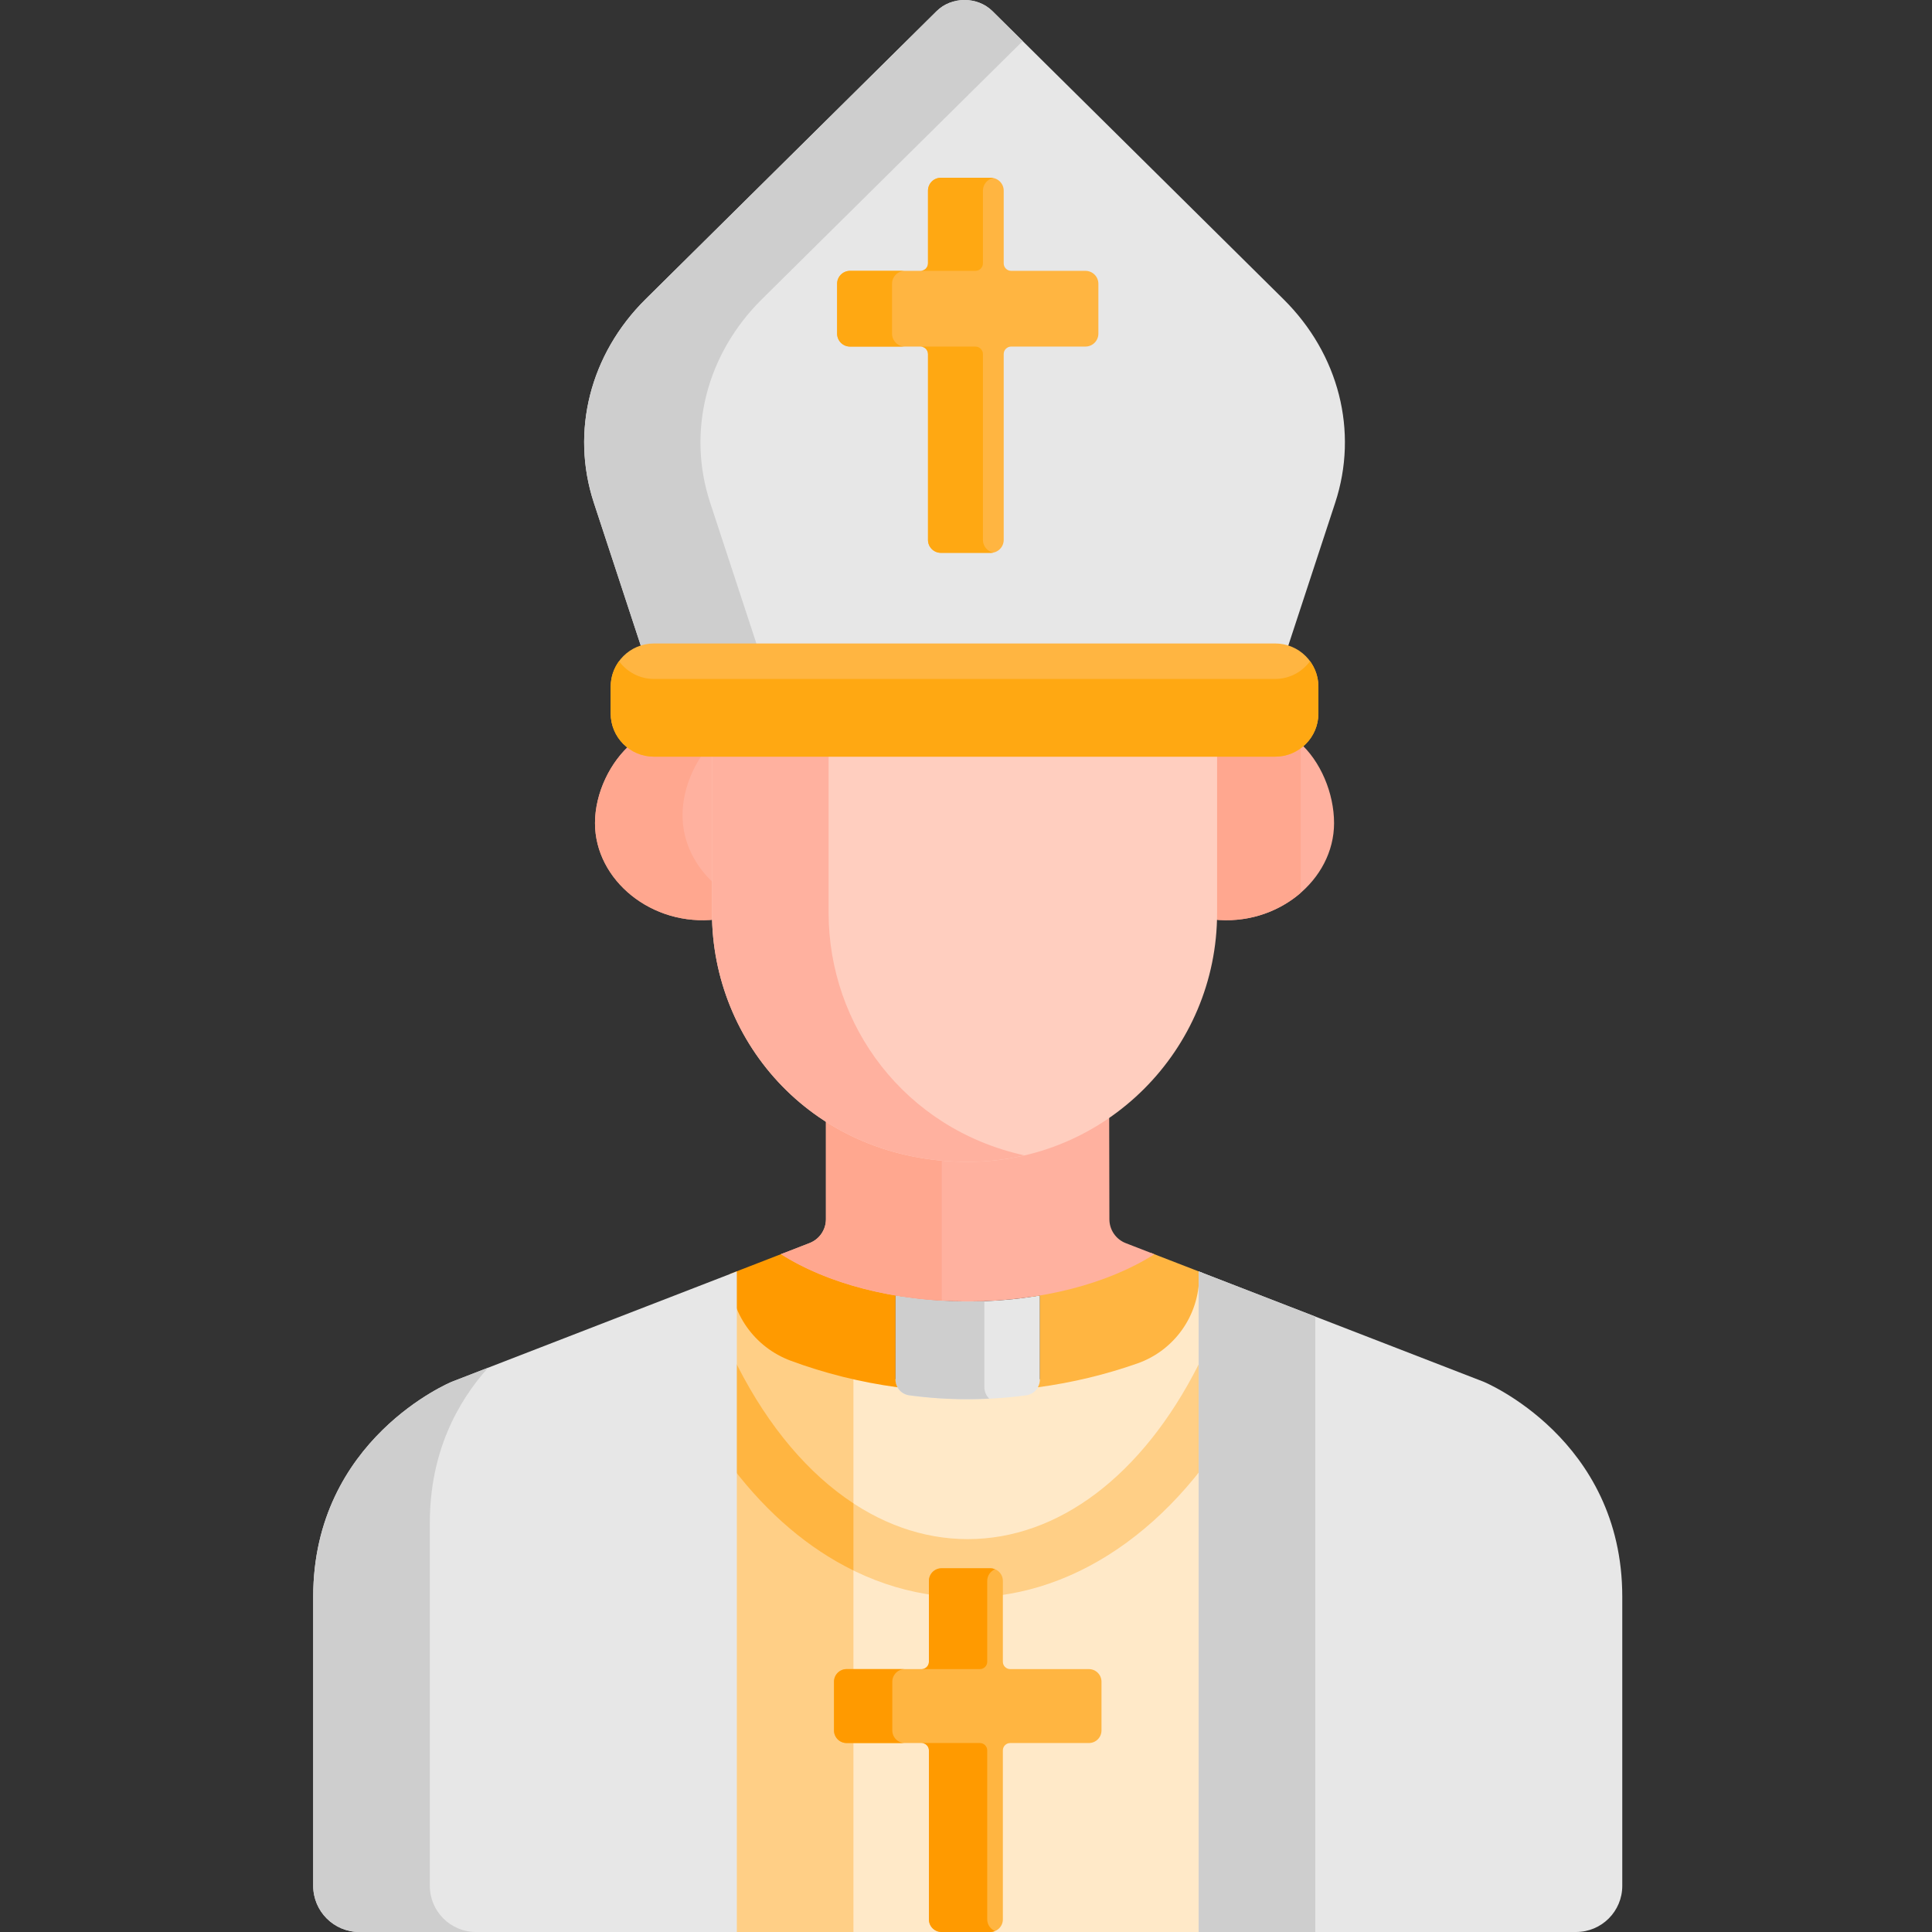<svg height="512pt" viewBox="-83 0 512 512.002" width="512pt" xmlns="http://www.w3.org/2000/svg"><rect x="-83" y="0" width="512" height="512.002" fill="#333333" stroke="none"/><path d="m261.191 196.602c-1.801 1.176-3.949 1.867-6.258 1.867h-16.422v43.465c0 .574-.027 1.148-.043 1.723 16.945 1.984 32.074-10.387 32.074-25.523 0-7.898-3.562-16.488-9.352-21.531zm0 0" fill="#ffb19f"/><path d="m106.711 198.469h-16.418c-2.098 0-4.059-.574-5.75-1.559-5.875 4.934-9.863 13.324-9.863 21.223 0 15.117 15.102 27.512 32.074 25.52-.016-.574-.043-1.145-.043-1.723zm0 0" fill="#ffb19f"/><path d="m261.707 197.082c-.172-.16-.34-.328-.516-.48-1.801 1.176-3.949 1.867-6.258 1.867h-16.422v43.465c0 .574-.027 1.148-.043 1.723 8.887 1.039 17.27-1.871 23.238-7.055zm0 0" fill="#ffa78f"/><path d="m106.711 234.543c-5.414-4.707-8.836-11.277-8.836-18.469 0-6.207 2.465-12.707 6.371-17.605h-13.957c-2.098 0-4.055-.574-5.746-1.559-5.879 4.934-9.863 13.324-9.863 21.223 0 15.117 15.102 27.512 32.074 25.52-.016-.57-.043-1.145-.043-1.719zm0 0" fill="#ffa78f"/><path d="m234.75 336.969c-.324 10.055-6.766 18.93-16.305 22.289-8.352 2.941-17.195 5.09-26.402 6.328-.629 1.125-1.746 1.949-3.098 2.129-4.965.672-10.145 1.035-15.484 1.035-5.348 0-10.543-.363-15.516-1.039-1.355-.184-2.473-1.008-3.102-2.133-9.906-1.336-19.387-3.73-28.285-7.027-7.691-2.852-13.34-9.23-15.324-16.914v170.363h124.457v-174.668zm0 0" fill="#ffe9c8"/><path d="m143.168 363.469c-5.723-1.297-11.273-2.941-16.613-4.918-7.688-2.852-13.34-9.23-15.324-16.91v170.359h31.938zm0 0" fill="#ffcf86"/><path d="m173.461 344.902c-6.668 0-13.098-.562-19.156-1.594v22.277c0 2.109 1.551 3.902 3.641 4.188 4.973.672 10.168 1.039 15.516 1.039 5.336 0 10.52-.363 15.48-1.035 2.09-.281 3.645-2.078 3.645-4.188v-22.273c-6.055 1.023-12.469 1.586-19.125 1.586zm0 0" fill="#e7e7e7"/><path d="m177.871 367.645v-22.832c-1.461.055-2.926.09-4.41.09-6.668 0-13.098-.562-19.156-1.594v22.277c0 2.109 1.551 3.902 3.641 4.188 4.973.672 10.168 1.039 15.516 1.039 1.922 0 3.812-.062 5.688-.156-.789-.773-1.277-1.836-1.277-3.012zm0 0" fill="#cecece"/><path d="m154.305 343.309c.641.109 1.305.195 1.957.293v-1c-12.203-1.84-22.984-5.594-31.262-10.637l-14.559 5.645c0 10.293 6.465 19.422 16.117 23 8.898 3.301 18.379 5.691 28.285 7.031-.34-.613-.539-1.312-.539-2.055zm0 0" fill="#ff9a00"/><path d="m221.887 331.988c-8.418 5.121-19.43 8.898-31.883 10.703v1.004c.863-.125 1.734-.234 2.582-.379v22.273c0 .746-.203 1.445-.543 2.059 9.207-1.242 18.051-3.391 26.398-6.328 9.793-3.449 16.34-12.703 16.34-23.082v-1.258zm0 0" fill="#ffb541"/><path d="m257.133 79.289-77.125-76.34c-3.973-3.934-10.82-3.934-14.793 0l-77.125 76.34c-14.719 14.566-19.922 35.035-13.711 53.949l13.047 39.723c.914-.234 1.871-.375 2.863-.375h164.641c.992 0 1.949.141 2.867.375l13.043-39.723c6.215-18.91 1.012-39.379-13.707-53.949zm0 0" fill="#e7e7e7"/><path d="m105.203 133.238c-6.211-18.91-1.012-39.379 13.711-53.949l69.109-68.406-8.016-7.934c-3.973-3.934-10.82-3.934-14.793 0l-77.125 76.34c-14.719 14.566-19.922 35.035-13.711 53.949l13.047 39.723c.914-.234 1.871-.375 2.863-.375h27.836zm0 0" fill="#cecece"/><path d="m173.453 423.336c-29.938 0-57.191-19.812-74.773-54.355-1.938-3.801-.422-8.453 3.379-10.391 3.805-1.938 8.457-.422 10.391 3.379 14.855 29.18 37.09 45.914 61.004 45.914 24 0 46.281-16.828 61.133-46.168 1.93-3.805 6.578-5.332 10.387-3.402 3.805 1.926 5.332 6.578 3.402 10.383-17.32 34.215-45.328 54.641-74.922 54.641zm0 0" fill="#ffcf86"/><path d="m111.23 360.23v28.848c9.297 12.164 20.133 21.34 31.938 27.117v-17.789c-11.871-7.789-22.441-20.18-30.719-36.438-.328-.648-.746-1.227-1.219-1.738zm0 0" fill="#ffb541"/><path d="m173.461 344.902c19.746 0 37.441-4.852 49.465-12.512l-5.301-2.055-2.285-.887c-2.609-1.008-4.332-3.516-4.34-6.312l-.062-29.965c-10.633 7.332-23.508 11.645-37.371 11.645-14.508 0-27.258-3.984-37.688-10.648v28.93c0 2.801-1.723 5.316-4.336 6.328l-2.273.883-5.309 2.059c12.023 7.676 29.734 12.535 49.5 12.535zm0 0" fill="#ffb19f"/><path d="m166.586 304.492c-11.637-1.066-21.984-4.75-30.707-10.324l.004 28.93c0 2.801-1.723 5.316-4.336 6.328l-2.273.883-5.309 2.059c10.609 6.773 25.652 11.348 42.621 12.332zm0 0" fill="#ffa78f"/><path d="m205.559 442.328h-20.848c-1.074 0-1.941-.867-1.941-1.938v-21.434c0-1.848-1.496-3.348-3.348-3.348h-12.902c-1.848 0-3.348 1.5-3.348 3.348v21.434c0 1.07-.867 1.938-1.938 1.938h-19.871c-1.848 0-3.348 1.5-3.348 3.348v12.906c0 1.848 1.5 3.344 3.348 3.344h19.871c1.07 0 1.938.871 1.938 1.941v44.789c0 1.848 1.5 3.344 3.348 3.344h12.902c1.852 0 3.348-1.496 3.348-3.344v-44.789c0-1.07.867-1.941 1.941-1.941h20.848c1.848 0 3.348-1.496 3.348-3.344v-12.906c0-1.848-1.5-3.348-3.348-3.348zm0 0" fill="#ffb541"/><g fill="#ff9a00"><path d="m178.625 440.391v-21.434c0-1.398.859-2.59 2.074-3.094-.395-.16-.824-.254-1.273-.254h-12.906c-1.848 0-3.348 1.5-3.348 3.348v21.434c0 1.07-.867 1.938-1.938 1.938h15.453c1.07 0 1.938-.867 1.938-1.938zm0 0"/><path d="m178.625 508.656v-44.789c0-1.07-.867-1.941-1.938-1.941h-15.453c1.07 0 1.938.867 1.938 1.941v44.789c0 1.848 1.5 3.344 3.348 3.344h12.902c.453 0 .883-.094 1.277-.254-1.215-.5-2.074-1.695-2.074-3.09zm0 0"/><path d="m153.469 458.582v-12.906c0-1.848 1.5-3.348 3.348-3.348h-15.453c-1.848 0-3.348 1.5-3.348 3.348v12.906c0 1.848 1.5 3.344 3.348 3.344h15.453c-1.848 0-3.348-1.496-3.348-3.344zm0 0"/></g><path d="m310.203 366.191-51.797-20.062-.219-.086-23.527-9.109v175.066h100.027c6.754 0 12.234-5.477 12.234-12.234v-76.625c0-41.855-36.719-56.949-36.719-56.949zm0 0" fill="#e7e7e7"/><path d="m258.406 346.129-.219-.082-23.527-9.113v175.066h30.906v-163.098zm0 0" fill="#cecece"/><path d="m36.719 366.191 51.797-20.062.223-.086 23.523-9.109v175.066c-52.184 0-94.395 0-100.023 0-6.758 0-12.238-5.477-12.238-12.234v-76.625c0-41.855 36.719-56.949 36.719-56.949zm0 0" fill="#e7e7e7"/><path d="m30.91 499.766v-96.199c0-18.703 7.332-32.051 15.445-41.109l-9.637 3.734s-36.715 15.094-36.715 56.949v76.625c0 6.758 5.477 12.234 12.234 12.234h30.906c-6.758 0-12.234-5.477-12.234-12.234zm0 0" fill="#cecece"/><path d="m204.652 71.777h-19.672c-1.098 0-1.988-.887-1.988-1.984v-19.262c0-1.895-1.531-3.426-3.426-3.426h-13.215c-1.891 0-3.426 1.531-3.426 3.426v19.262c0 1.094-.887 1.984-1.984 1.984h-18.672c-1.891 0-3.426 1.535-3.426 3.426v13.215c0 1.895 1.535 3.426 3.426 3.426h18.672c1.098 0 1.984.891 1.984 1.984v49.254c0 1.895 1.535 3.426 3.426 3.426h13.215c1.895 0 3.426-1.531 3.426-3.426v-49.254c0-1.094.891-1.984 1.988-1.984h19.672c1.895 0 3.43-1.535 3.43-3.426v-13.215c0-1.891-1.535-3.426-3.43-3.426zm0 0" fill="#ffb541"/><path d="m177.484 69.793v-19.262c0-1.664 1.184-3.047 2.754-3.359-.219-.043-.441-.066-.672-.066h-13.215c-1.895 0-3.426 1.531-3.426 3.426v19.262c0 1.098-.891 1.984-1.988 1.984h14.562c1.098 0 1.984-.887 1.984-1.984zm0 0" fill="#ffa812"/><path d="m177.484 143.086v-49.254c0-1.098-.887-1.984-1.984-1.984h-14.562c1.098 0 1.988.887 1.988 1.984v49.254c0 1.891 1.535 3.426 3.426 3.426h13.215c.23 0 .457-.023.672-.07-1.57-.312-2.754-1.695-2.754-3.355zm0 0" fill="#ffa812"/><path d="m153.402 88.422v-13.219c0-1.891 1.535-3.426 3.426-3.426h-14.559c-1.895 0-3.426 1.535-3.426 3.426v13.219c0 1.891 1.531 3.426 3.426 3.426h14.559c-1.891 0-3.426-1.535-3.426-3.426zm0 0" fill="#ffa812"/><path d="m105.684 197.438v44.496c0 34.48 27.016 65.973 67.883 65.973 36.379 0 65.977-29.598 65.977-65.973v-44.496zm0 0" fill="#ffcebf"/><path d="m136.59 241.934v-44.496h-30.91v44.496c0 34.48 27.02 65.973 67.887 65.973 5.133 0 10.121-.609 14.922-1.723-31.773-6.988-51.898-34.5-51.898-64.25zm0 0" fill="#ffb19f"/><path d="m254.934 170.527h-164.641c-6.328 0-11.457 5.129-11.457 11.457v7.09c0 6.324 5.129 11.453 11.457 11.453h164.641c6.328 0 11.457-5.129 11.457-11.453v-7.09c-.004-6.328-5.133-11.457-11.457-11.457zm0 0" fill="#ffb541"/><path d="m254.934 179.926h-164.641c-3.797 0-7.152-1.855-9.238-4.699-1.391 1.895-2.219 4.227-2.219 6.758v7.09c0 6.324 5.129 11.453 11.457 11.453h164.641c6.328 0 11.457-5.129 11.457-11.453v-7.09c0-2.531-.832-4.863-2.223-6.758-2.082 2.844-5.438 4.699-9.234 4.699zm0 0" fill="#ffa812"/></svg>